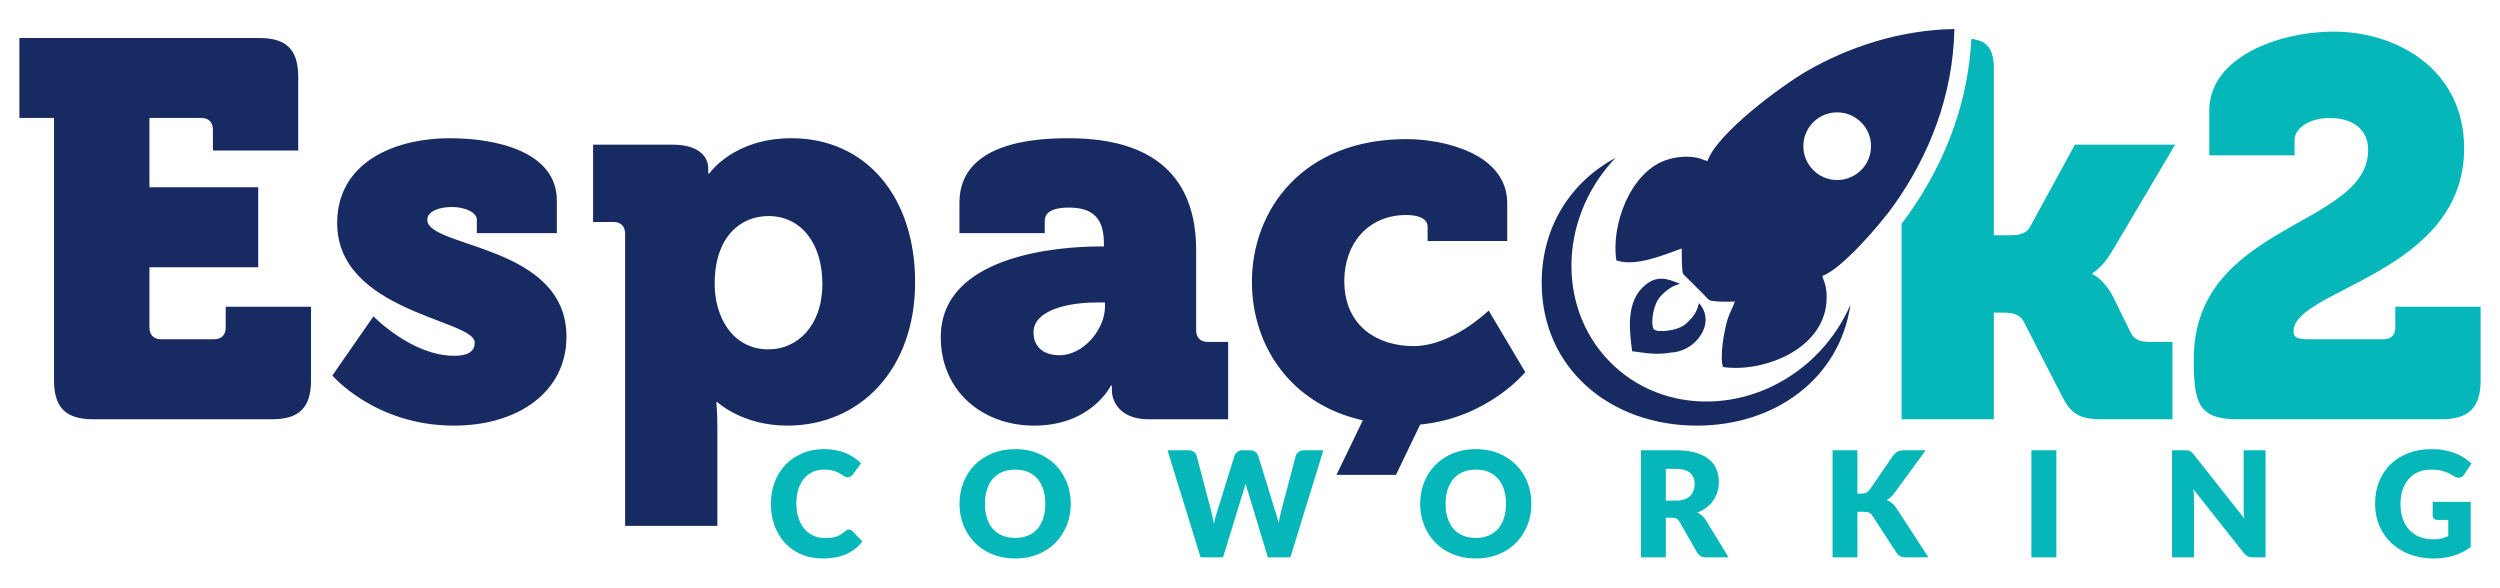 <svg xmlns="http://www.w3.org/2000/svg" xmlns:xlink="http://www.w3.org/1999/xlink" xmlns:xodm="http://www.corel.com/coreldraw/odm/2003" xml:space="preserve" width="400px" height="94px" style="shape-rendering:geometricPrecision; text-rendering:geometricPrecision; image-rendering:optimizeQuality; fill-rule:evenodd; clip-rule:evenodd" viewBox="0 0 400 94.14"> <defs> <style type="text/css"> <![CDATA[ .fil1 {fill:#06B7B9} .fil0 {fill:#172A61} .fil2 {fill:#06B7B9;fill-rule:nonzero} .fil3 {fill:#06B7B9;fill-rule:nonzero} ]]> </style> </defs> <g id="Camada_x0020_1">  <g id="_3163293568688"> <path class="fil0" d="M246.74 45.3c0,13.76 11.02,22.9 24.86,22.9 12.62,0 22.9,-7.6 24.61,-19.37 -1.14,2.64 -2.76,5.16 -4.86,7.41 -9.16,9.8 -23.96,10.86 -33.05,2.36 -9.1,-8.5 -9.05,-23.33 0.1,-33.13 0.06,-0.06 0.11,-0.12 0.17,-0.18 -7.11,3.84 -11.83,10.96 -11.83,20.01z"></path> <path class="fil0" d="M200.31 45.17c0,10.31 6.27,19.63 17.77,22.18l-4.22 8.74 9.53 0 3.88 -8.07 0.27 -0.02c10.68,-1.13 16.57,-8.37 16.57,-8.37l-5.87 -9.87c0,0 -5.78,5.7 -12.07,5.7 -5.45,0 -11.06,-2.97 -11.06,-10.46 0,-5.87 3.74,-10.55 9.95,-10.55 1.79,0 3.4,0.51 3.4,1.87l0 2.3 12.76 0 0 -6.04c0,-7.91 -10.04,-10.29 -16.16,-10.29 -16.59,0 -24.75,11.31 -24.75,22.88zm-191.95 15.77c0,4.36 1.88,6.24 6.24,6.24l28.71 0c4.35,0 6.23,-1.88 6.23,-6.24l0 -11.79 -13.67 0 0 3.33c0,1.2 -0.68,1.88 -1.88,1.88l-8.46 0c-1.19,0 -1.88,-0.68 -1.88,-1.88l0 -9.65 17.43 0 0 -12.82 -17.43 0 0 -11.11 8.29 0c1.2,0 1.88,0.69 1.88,1.88l0 3.34 13.67 0 0 -11.79c0,-4.36 -1.88,-6.24 -6.24,-6.24l-38.44 0 0 12.81 5.55 0 0 42.04zm44.6 -0.77c0,0 6.83,8.03 19.48,8.03 10.25,0 18.03,-5.38 18.03,-14.26 0,-14.79 -22.3,-14.19 -22.3,-18.72 0,-1.36 1.88,-2.05 3.93,-2.05 2.13,0 4.01,0.86 4.01,2.05l0 2.14 12.82 0 0 -5.21c0,-7.95 -9.91,-10 -17.09,-10 -9.31,0 -18.11,4.1 -18.11,13.59 0,14.26 22.04,15.46 22.04,19.13 0,1.54 -1.2,2.14 -3.33,2.14 -6.75,0 -12.9,-6.32 -12.9,-6.32l-6.58 9.48zm46.91 24.09l14.78 0 0 -16.06c0,-2.22 -0.17,-3.76 -0.17,-3.76l0.17 0c0,0 4.01,3.76 11.19,3.76 11.71,0 20.5,-9.05 20.5,-22.98 0,-13.67 -7.85,-23.07 -19.82,-23.07 -9.31,0 -13.15,5.64 -13.15,5.64l-0.18 0c0,0 0,-0.26 0,-0.77 0,-1.88 -1.45,-3.84 -5.72,-3.84l-12.73 0 0 12.39 3.25 0c1.19,0 1.88,0.68 1.88,1.87l0 46.82zm14.35 -38.78c0,-7.61 4.19,-10.86 8.63,-10.86 5.13,0 8.63,4.28 8.63,10.86 0,6.74 -4.02,10.5 -8.63,10.5 -5.81,0 -8.63,-5.21 -8.63,-10.5l0 0zm36.23 8.54c0,8.71 6.75,14.18 14.95,14.18 9.23,0 12.3,-6.41 12.3,-6.41l0.17 0c0,0 0,0.43 0,0.77 0,1.97 1.54,4.62 5.81,4.62l12.82 0 0 -12.39 -3.25 0c-1.19,0 -1.88,-0.68 -1.88,-1.88l0 -12.82c0,-10.08 -5.04,-17.94 -20.42,-17.94 -5.04,0 -17.51,0.51 -17.51,10.34l0 4.87 13.67 0 0 -1.97c0,-1.7 1.96,-2.13 3.84,-2.13 3.68,0 5.64,1.54 5.64,5.72l0 0.51 -0.6 0c-6.83,0 -25.54,1.46 -25.54,14.53zm14.86 -0.77c0,-3.5 5.39,-4.78 10.09,-4.78l1.36 0 0 0.68c0,3.59 -3.42,7.77 -7.26,7.77 -2.91,0 -4.19,-1.62 -4.19,-3.67z"></path> <path class="fil1" d="M304.41 67.18l14.78 0 0 -17.09 1.28 0c1.11,0 2.74,0 3.51,1.45l6.32 12.3c1.45,2.82 3.16,3.34 6.32,3.34l11.19 0 0 -12.39 -3.41 0c-1.71,0 -2.65,-0.26 -3.25,-1.45l-2.82 -5.73c-1.54,-2.99 -3.33,-3.67 -3.33,-3.67l0 -0.17c0,0 1.62,-0.86 3.24,-3.68l10 -16.91 -16.06 0 -7.18 13.15c-0.77,1.37 -2.22,1.37 -3.5,1.37l-2.31 0 0 -26.66c0,-3.35 -1.11,-4.47 -3.6,-4.82 -0.25,4.89 -1.2,9.52 -2.69,13.86 -1.79,5.21 -4.37,10.03 -7.45,14.38 -0.29,0.4 -0.64,0.88 -1.04,1.39l0 31.33z"></path> <path class="fil2" d="M351.23 57.52c0,6.84 0.6,9.66 6.92,9.66l32.81 0c4.35,0 6.23,-1.88 6.23,-6.24l0 -11.79 -13.67 0 0 3.33c0,1.2 -0.68,1.88 -1.87,1.88l-11.88 0c-1.88,0 -2.56,-0.25 -2.56,-1.28 0,-6.75 27.34,-9.23 27.34,-29.3 0,-12.73 -10.86,-18.71 -20.85,-18.71 -9.06,0 -19.99,4.18 -19.99,12.64l0 7.18 13.67 0 0 -2.48c0,-1.54 1.88,-3.5 5.72,-3.5 3.42,0 6.07,1.71 6.07,5.12 0,12.39 -27.94,11.71 -27.94,33.49z"></path> <path class="fil0" d="M293.55 18.03c3.12,-0.29 5.65,2.02 5.93,4.79 0.32,3.2 -1.97,5.66 -4.76,5.99 -3.16,0.37 -5.72,-2 -6.02,-4.78 -0.34,-3.19 2.02,-5.73 4.85,-6zm-21.6 30.54c-0.4,1.56 -0.93,2.22 -2,3.24 -1.32,1.25 -4.68,1.53 -5.22,0.97 -0.5,-0.49 -0.32,-3.28 0.71,-4.85 0.53,-0.81 1.89,-1.96 2.89,-2.26l0.55 -0.2c-1.88,-0.77 -3.51,-1.42 -5.48,0.15 -3.23,2.58 -2.6,7.27 -2.17,10.66 2.25,0.29 3.89,0.63 6.24,0.21 3.93,-0.15 7.32,-4.71 4.48,-7.92zm-2.69 -5.54c0.08,1.01 0.09,0.81 0.62,1.34l2.94 2.94c0.27,0.27 0.62,0.81 1.11,0.89 1.05,0.18 2.68,0.15 3.77,0.12 -0.31,0.9 -0.79,1.7 -1.12,2.7 -0.59,1.79 -1.35,6.13 -0.79,7.79 6.52,0.96 16.7,-2.96 16.61,-11.25 0,-0.62 -0.06,-1.23 -0.2,-1.81 -0.13,-0.57 -0.38,-1.06 -0.48,-1.55 3.03,-1.02 9.24,-8.2 11.47,-11.34 5.59,-7.88 9.46,-17.46 9.68,-28.21 -8.92,0.15 -17.12,2.98 -23.64,6.74 -4.07,2.36 -14.36,9.94 -15.92,14.41 -0.51,-0.11 -1.01,-0.37 -1.62,-0.51 -1.7,-0.37 -3.62,-0.15 -5.21,0.43 -5.54,2.01 -8.65,10.33 -7.78,16 3.05,1.07 7.61,-0.87 10.48,-1.91 0,1.08 0,2.14 0.08,3.22z"></path> <path class="fil3" d="M135.75 84.87c0.09,0 0.19,0.01 0.28,0.05 0.09,0.03 0.19,0.1 0.27,0.18l1.58 1.66c-0.69,0.91 -1.55,1.58 -2.6,2.04 -1.04,0.46 -2.27,0.69 -3.69,0.69 -1.3,0 -2.47,-0.22 -3.5,-0.66 -1.03,-0.45 -1.91,-1.06 -2.62,-1.84 -0.72,-0.78 -1.28,-1.71 -1.66,-2.78 -0.39,-1.07 -0.58,-2.23 -0.58,-3.49 0,-1.28 0.21,-2.45 0.63,-3.53 0.41,-1.07 1,-1.99 1.75,-2.77 0.75,-0.77 1.66,-1.38 2.71,-1.81 1.05,-0.43 2.21,-0.65 3.47,-0.65 0.65,0 1.25,0.06 1.82,0.17 0.57,0.11 1.1,0.27 1.6,0.47 0.49,0.2 0.95,0.45 1.36,0.73 0.42,0.28 0.79,0.59 1.11,0.92l-1.34 1.8c-0.09,0.11 -0.19,0.21 -0.31,0.3 -0.12,0.09 -0.28,0.13 -0.49,0.13 -0.15,0 -0.28,-0.03 -0.4,-0.09 -0.13,-0.06 -0.26,-0.14 -0.4,-0.23 -0.15,-0.09 -0.3,-0.19 -0.47,-0.3 -0.17,-0.1 -0.37,-0.2 -0.6,-0.29 -0.23,-0.09 -0.5,-0.17 -0.81,-0.23 -0.31,-0.06 -0.68,-0.09 -1.09,-0.09 -0.66,0 -1.26,0.12 -1.81,0.36 -0.54,0.25 -1.01,0.6 -1.41,1.07 -0.4,0.46 -0.7,1.04 -0.92,1.72 -0.21,0.67 -0.32,1.45 -0.32,2.32 0,0.88 0.12,1.66 0.36,2.35 0.24,0.68 0.56,1.25 0.97,1.72 0.42,0.47 0.9,0.82 1.44,1.07 0.55,0.24 1.14,0.36 1.77,0.36 0.36,0 0.69,-0.02 0.99,-0.05 0.3,-0.04 0.58,-0.1 0.84,-0.18 0.25,-0.08 0.5,-0.19 0.73,-0.33 0.22,-0.14 0.45,-0.31 0.69,-0.52 0.1,-0.08 0.2,-0.15 0.31,-0.2 0.11,-0.05 0.22,-0.07 0.34,-0.07zm35.53 -4.15c0,1.24 -0.21,2.4 -0.64,3.46 -0.43,1.07 -1.03,2 -1.81,2.79 -0.78,0.79 -1.71,1.41 -2.81,1.85 -1.09,0.45 -2.31,0.67 -3.64,0.67 -1.34,0 -2.56,-0.22 -3.65,-0.67 -1.1,-0.44 -2.04,-1.06 -2.82,-1.85 -0.78,-0.79 -1.39,-1.72 -1.82,-2.79 -0.42,-1.06 -0.64,-2.22 -0.64,-3.46 0,-1.24 0.22,-2.39 0.64,-3.46 0.43,-1.07 1.04,-1.99 1.82,-2.78 0.78,-0.78 1.72,-1.4 2.82,-1.85 1.09,-0.44 2.31,-0.67 3.65,-0.67 1.33,0 2.55,0.23 3.64,0.68 1.1,0.45 2.03,1.07 2.81,1.85 0.78,0.79 1.38,1.71 1.81,2.78 0.43,1.07 0.64,2.22 0.64,3.45zm-4.08 0c0,-0.85 -0.11,-1.61 -0.33,-2.29 -0.22,-0.68 -0.53,-1.25 -0.94,-1.72 -0.41,-0.47 -0.92,-0.83 -1.52,-1.09 -0.59,-0.25 -1.27,-0.37 -2.03,-0.37 -0.77,0 -1.46,0.12 -2.06,0.37 -0.6,0.26 -1.1,0.62 -1.52,1.09 -0.41,0.47 -0.73,1.04 -0.95,1.72 -0.22,0.68 -0.32,1.44 -0.32,2.29 0,0.86 0.1,1.62 0.32,2.3 0.22,0.68 0.54,1.26 0.95,1.73 0.42,0.47 0.92,0.83 1.52,1.07 0.6,0.25 1.29,0.38 2.06,0.38 0.76,0 1.44,-0.13 2.03,-0.38 0.6,-0.24 1.11,-0.6 1.52,-1.07 0.41,-0.47 0.72,-1.05 0.94,-1.73 0.22,-0.68 0.33,-1.44 0.33,-2.3zm44.56 -8.57l-5.29 17.16 -3.61 0 -3.22 -10.64c-0.07,-0.16 -0.13,-0.35 -0.18,-0.55 -0.06,-0.2 -0.11,-0.4 -0.17,-0.62 -0.05,0.22 -0.1,0.42 -0.16,0.62 -0.05,0.2 -0.11,0.39 -0.18,0.55l-3.27 10.64 -3.6 0 -5.3 -17.16 3.34 0c0.35,0 0.64,0.08 0.87,0.24 0.23,0.15 0.38,0.36 0.45,0.62l2.36 8.95c0.07,0.28 0.14,0.59 0.21,0.92 0.07,0.33 0.14,0.68 0.21,1.05 0.14,-0.74 0.31,-1.4 0.52,-1.97l2.78 -8.95c0.07,-0.22 0.22,-0.42 0.45,-0.6 0.23,-0.17 0.51,-0.26 0.84,-0.26l1.18 0c0.34,0 0.62,0.08 0.84,0.24 0.21,0.16 0.37,0.37 0.48,0.62l2.75 8.95c0.21,0.55 0.38,1.17 0.52,1.87 0.06,-0.35 0.13,-0.69 0.2,-1 0.06,-0.31 0.13,-0.6 0.2,-0.87l2.36 -8.95c0.06,-0.23 0.21,-0.43 0.44,-0.6 0.24,-0.17 0.52,-0.26 0.85,-0.26l3.13 0zm33.33 8.57c0,1.24 -0.21,2.4 -0.64,3.46 -0.43,1.07 -1.03,2 -1.81,2.79 -0.78,0.79 -1.71,1.41 -2.8,1.85 -1.1,0.45 -2.32,0.67 -3.65,0.67 -1.34,0 -2.55,-0.22 -3.65,-0.67 -1.1,-0.44 -2.04,-1.06 -2.82,-1.85 -0.78,-0.79 -1.38,-1.72 -1.81,-2.79 -0.43,-1.06 -0.65,-2.22 -0.65,-3.46 0,-1.24 0.22,-2.39 0.65,-3.46 0.43,-1.07 1.03,-1.99 1.81,-2.78 0.78,-0.78 1.72,-1.4 2.82,-1.85 1.1,-0.44 2.31,-0.67 3.65,-0.67 1.33,0 2.55,0.23 3.65,0.68 1.09,0.45 2.02,1.07 2.8,1.85 0.78,0.79 1.38,1.71 1.81,2.78 0.43,1.07 0.64,2.22 0.64,3.45zm-4.07 0c0,-0.85 -0.11,-1.61 -0.33,-2.29 -0.22,-0.68 -0.54,-1.25 -0.95,-1.72 -0.41,-0.47 -0.92,-0.83 -1.51,-1.09 -0.6,-0.25 -1.28,-0.37 -2.04,-0.37 -0.77,0 -1.45,0.12 -2.05,0.37 -0.6,0.26 -1.11,0.62 -1.52,1.09 -0.41,0.47 -0.73,1.04 -0.95,1.72 -0.22,0.68 -0.33,1.44 -0.33,2.29 0,0.86 0.11,1.62 0.33,2.3 0.22,0.68 0.54,1.26 0.95,1.73 0.41,0.47 0.92,0.83 1.52,1.07 0.6,0.25 1.28,0.38 2.05,0.38 0.76,0 1.44,-0.13 2.04,-0.38 0.59,-0.24 1.1,-0.6 1.51,-1.07 0.41,-0.47 0.73,-1.05 0.95,-1.73 0.22,-0.68 0.33,-1.44 0.33,-2.3zm27.21 -0.5c0.54,0 1.01,-0.07 1.39,-0.21 0.38,-0.14 0.69,-0.33 0.93,-0.57 0.25,-0.24 0.42,-0.53 0.53,-0.86 0.11,-0.32 0.17,-0.67 0.17,-1.05 0,-0.75 -0.25,-1.34 -0.74,-1.76 -0.49,-0.43 -1.25,-0.64 -2.28,-0.64l-1.6 0 0 5.09 1.6 0zm8.46 9.09l-3.61 0c-0.66,0 -1.14,-0.25 -1.43,-0.76l-2.85 -4.98c-0.14,-0.21 -0.28,-0.37 -0.45,-0.47 -0.16,-0.09 -0.4,-0.14 -0.71,-0.14l-1.01 0 0 6.35 -3.98 0 0 -17.16 5.58 0c1.24,0 2.3,0.13 3.18,0.38 0.87,0.26 1.59,0.61 2.14,1.07 0.55,0.45 0.96,0.99 1.21,1.61 0.25,0.62 0.37,1.3 0.37,2.03 0,0.55 -0.07,1.08 -0.22,1.58 -0.15,0.49 -0.37,0.94 -0.66,1.37 -0.29,0.41 -0.65,0.79 -1.08,1.12 -0.42,0.33 -0.92,0.6 -1.47,0.81 0.25,0.14 0.5,0.3 0.73,0.5 0.22,0.2 0.43,0.44 0.61,0.72l3.65 5.97zm20.64 -10.21l0.64 0c0.59,0 1.01,-0.19 1.27,-0.56l3.86 -5.6c0.23,-0.3 0.48,-0.51 0.74,-0.62 0.26,-0.11 0.59,-0.17 0.98,-0.17l3.46 0 -5.08 6.94c-0.36,0.48 -0.75,0.82 -1.17,1.03 0.3,0.11 0.57,0.26 0.81,0.46 0.25,0.2 0.47,0.45 0.69,0.77l5.18 7.96 -3.56 0c-0.23,0 -0.42,-0.02 -0.58,-0.05 -0.16,-0.03 -0.3,-0.08 -0.42,-0.14 -0.12,-0.06 -0.22,-0.14 -0.3,-0.23 -0.09,-0.09 -0.17,-0.2 -0.25,-0.31l-3.89 -5.97c-0.14,-0.22 -0.32,-0.38 -0.53,-0.47 -0.22,-0.09 -0.51,-0.13 -0.88,-0.13l-0.97 0 0 7.3 -3.98 0 0 -17.16 3.98 0 0 6.95zm31.88 10.21l-4 0 0 -17.16 4 0 0 17.16zm33.52 -17.16l0 17.16 -2.07 0c-0.31,0 -0.56,-0.06 -0.77,-0.15 -0.21,-0.1 -0.42,-0.27 -0.62,-0.51l-8.09 -10.24c0.03,0.31 0.05,0.6 0.07,0.89 0.01,0.29 0.01,0.56 0.01,0.81l0 9.2 -3.51 0 0 -17.16 2.1 0c0.17,0 0.32,0.01 0.43,0.02 0.12,0.02 0.23,0.05 0.32,0.09 0.09,0.04 0.19,0.11 0.27,0.19 0.09,0.07 0.19,0.18 0.3,0.31l8.16 10.31c-0.04,-0.33 -0.07,-0.66 -0.09,-0.97 -0.01,-0.31 -0.02,-0.6 -0.02,-0.87l0 -9.08 3.51 0zm26.78 8.27l6.1 0 0 7.24c-0.88,0.64 -1.81,1.11 -2.81,1.4 -0.99,0.29 -2.03,0.43 -3.11,0.43 -1.42,0 -2.7,-0.22 -3.86,-0.66 -1.16,-0.45 -2.15,-1.06 -2.97,-1.84 -0.83,-0.78 -1.46,-1.71 -1.91,-2.78 -0.45,-1.07 -0.67,-2.23 -0.67,-3.49 0,-1.28 0.21,-2.45 0.63,-3.53 0.43,-1.07 1.04,-1.99 1.82,-2.77 0.79,-0.77 1.75,-1.38 2.87,-1.81 1.11,-0.43 2.36,-0.65 3.74,-0.65 0.72,0 1.39,0.06 2.02,0.18 0.63,0.12 1.21,0.28 1.74,0.48 0.53,0.21 1.01,0.45 1.45,0.73 0.44,0.28 0.83,0.59 1.18,0.92l-1.16 1.76c-0.18,0.27 -0.41,0.44 -0.7,0.5 -0.28,0.06 -0.59,-0.01 -0.92,-0.21 -0.32,-0.19 -0.61,-0.35 -0.89,-0.49 -0.28,-0.14 -0.57,-0.25 -0.85,-0.33 -0.3,-0.09 -0.6,-0.15 -0.92,-0.19 -0.33,-0.04 -0.69,-0.06 -1.09,-0.06 -0.74,0 -1.41,0.13 -2.01,0.39 -0.6,0.26 -1.1,0.64 -1.52,1.12 -0.42,0.47 -0.75,1.05 -0.98,1.72 -0.22,0.67 -0.34,1.42 -0.34,2.24 0,0.91 0.13,1.72 0.38,2.43 0.25,0.7 0.61,1.3 1.07,1.79 0.46,0.48 1,0.85 1.64,1.11 0.65,0.25 1.35,0.38 2.13,0.38 0.48,0 0.91,-0.04 1.3,-0.14 0.39,-0.09 0.77,-0.22 1.14,-0.38l0 -2.6 -1.7 0c-0.25,0 -0.45,-0.06 -0.59,-0.2 -0.14,-0.13 -0.21,-0.3 -0.21,-0.5l0 -2.19z"></path> </g> </g> </svg>